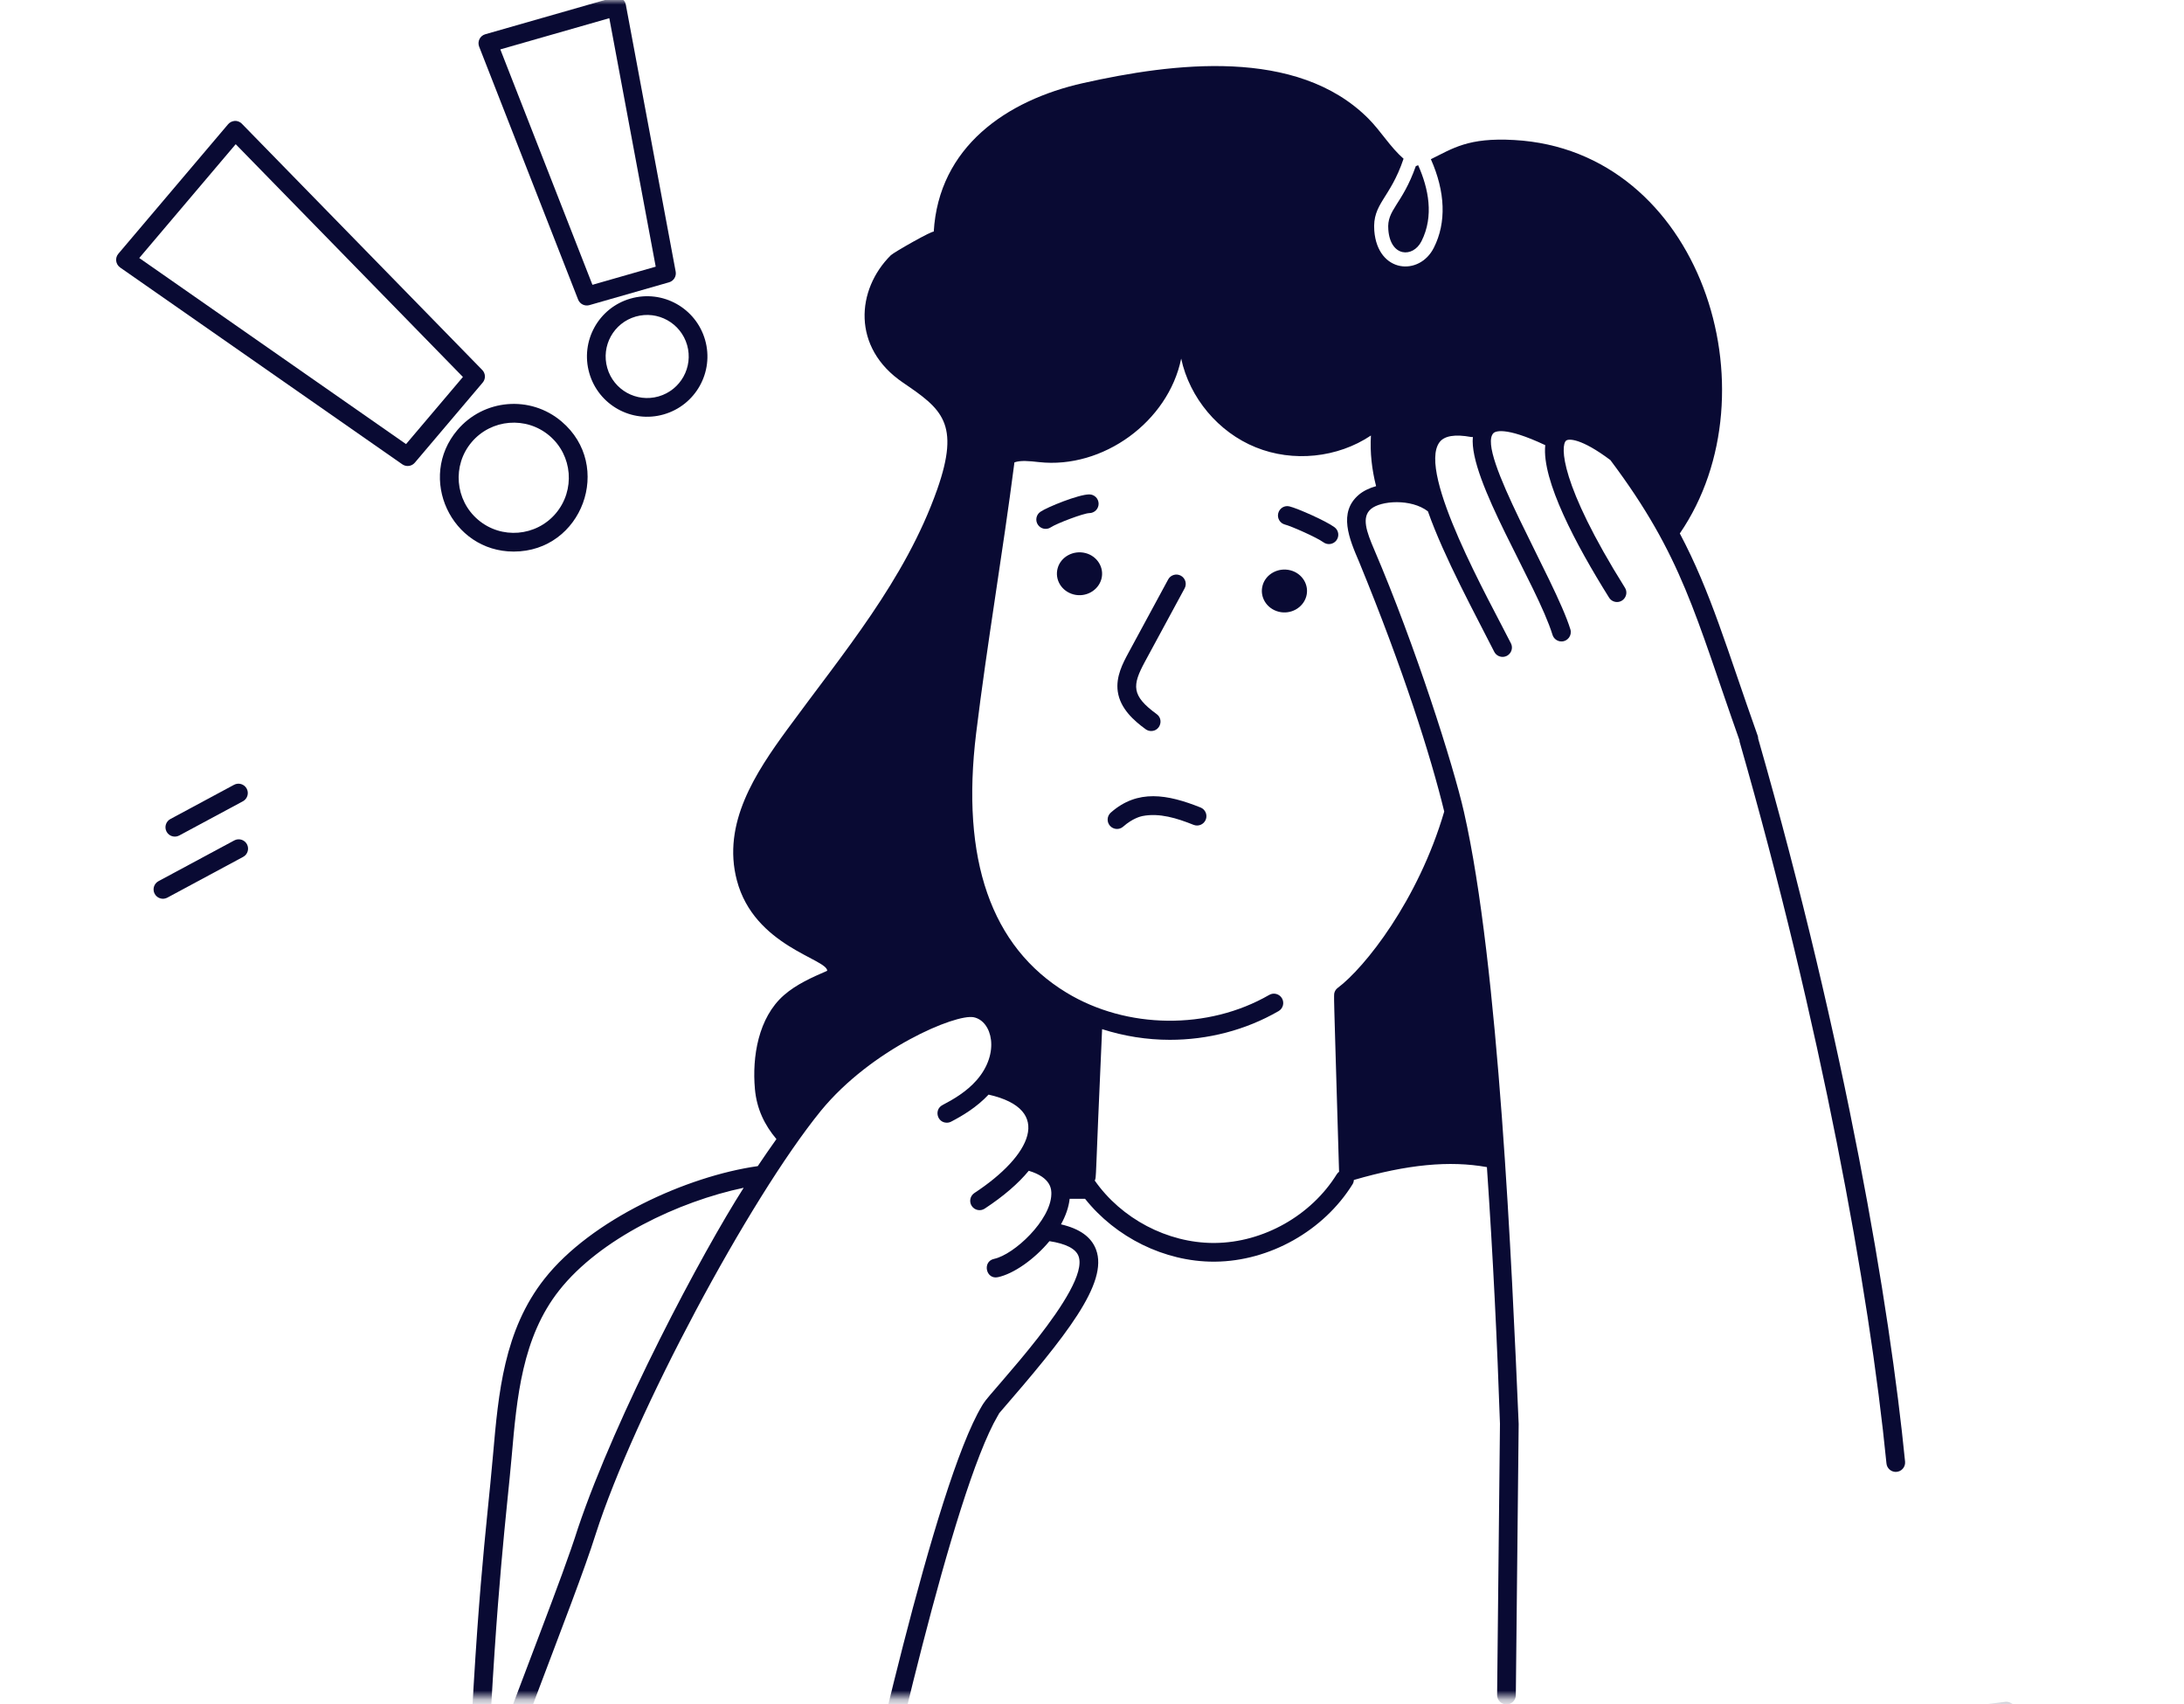<svg width="241" height="188" viewBox="0 0 241 188" fill="none" xmlns="http://www.w3.org/2000/svg">
<mask id="mask0_437_15444" style="mask-type:alpha" maskUnits="userSpaceOnUse" x="0" y="0" width="241" height="188">
<rect width="241" height="187.264" fill="#D9D9D9"/>
</mask>
<g mask="url(#mask0_437_15444)">
<path d="M156.242 18.326H156.232C154.722 22.611 153.01 23.111 153.198 25.332C153.422 28.381 155.922 28.451 156.851 26.622C158.265 23.836 157.625 20.771 156.49 18.223C156.397 18.264 156.315 18.295 156.242 18.326Z" fill="#090A33"/>
<path d="M141.802 57.87C142.478 58.038 145.323 59.297 146.033 59.822C146.494 60.162 147.139 60.06 147.476 59.604C147.815 59.145 147.717 58.499 147.258 58.161C146.306 57.459 143.201 56.091 142.302 55.867C141.746 55.722 141.189 56.065 141.051 56.618C140.912 57.172 141.248 57.731 141.802 57.87Z" fill="#090A33"/>
<path d="M115.964 58.167C116.576 57.755 119.554 56.619 120.2 56.605C120.77 56.603 121.231 56.141 121.23 55.572C121.229 55.002 120.767 54.541 120.198 54.541H120.196C119.032 54.542 115.608 55.917 114.809 56.458C114.337 56.776 114.212 57.418 114.532 57.89C114.851 58.364 115.495 58.486 115.964 58.167L115.964 58.167Z" fill="#090A33"/>
<path d="M119.776 61.011C118.435 60.672 117.065 61.424 116.714 62.67C116.356 63.942 117.149 65.243 118.489 65.582C119.802 65.916 121.174 65.163 121.532 63.892C121.883 62.645 121.09 61.344 119.776 61.011L119.776 61.011Z" fill="#090A33"/>
<path d="M141.102 67.484C142.416 67.818 143.787 67.065 144.145 65.793C144.496 64.546 143.704 63.246 142.39 62.913C141.05 62.573 139.679 63.325 139.328 64.573C138.97 65.844 139.763 67.144 141.103 67.484H141.102Z" fill="#090A33"/>
<path d="M123.942 91.19C124.975 90.277 125.883 90.06 126.055 90.026C127.945 89.65 129.89 90.268 131.712 90.996C132.242 91.206 132.84 90.949 133.053 90.42C133.265 89.89 133.006 89.29 132.478 89.079C128.826 87.622 125.534 87.03 122.575 89.643C122.148 90.02 122.108 90.672 122.485 91.1C122.863 91.527 123.515 91.568 123.942 91.191L123.942 91.19Z" fill="#090A33"/>
<path d="M126.419 80.445C126.604 80.579 126.816 80.644 127.027 80.644C128.021 80.644 128.443 79.367 127.636 78.778C124.834 76.734 124.919 75.621 126.344 72.99L130.72 64.906C130.991 64.405 130.805 63.779 130.302 63.507C129.8 63.237 129.175 63.422 128.904 63.924L124.529 72.007C123.928 73.118 123.105 74.639 123.344 76.293C123.617 78.183 125.131 79.505 126.419 80.445Z" fill="#090A33"/>
<path d="M45.773 51.043L53.265 42.204C53.61 41.797 53.588 41.197 53.217 40.816L26.694 13.655C26.199 13.148 25.502 13.312 25.168 13.708L13.059 27.994C12.663 28.459 12.761 29.162 13.255 29.508L44.395 51.223C44.834 51.528 45.431 51.448 45.773 51.043V51.043ZM26.009 15.908L51.083 41.586L44.806 48.992L15.367 28.463L26.009 15.908Z" fill="#090A33"/>
<path d="M56.685 60.847C64.242 60.847 67.735 51.385 61.963 46.493C58.505 43.562 53.368 44.023 50.473 47.44C46.008 52.707 49.787 60.847 56.685 60.847ZM52.047 48.775C54.217 46.214 58.068 45.896 60.629 48.067C63.185 50.233 63.497 54.079 61.326 56.641C59.158 59.194 55.318 59.511 52.763 57.346C50.202 55.176 49.881 51.33 52.047 48.775Z" fill="#090A33"/>
<path d="M65.039 33.661L73.828 31.143C74.341 30.997 74.657 30.485 74.559 29.962L69.058 0.513C68.946 -0.082 68.342 -0.459 67.759 -0.289L53.55 3.778C52.963 3.946 52.653 4.582 52.873 5.146L63.793 33.045C63.986 33.539 64.525 33.809 65.039 33.661ZM67.237 2.007L72.357 29.418L65.374 31.419L55.21 5.45L67.237 2.006V2.007Z" fill="#090A33"/>
<path d="M73.24 45.716C76.765 44.708 78.817 41.032 77.806 37.502C76.804 33.996 73.141 31.919 69.581 32.938C66.059 33.945 64.013 37.621 65.029 41.161C66.031 44.666 69.696 46.734 73.24 45.716H73.24ZM70.149 34.922C72.58 34.225 75.124 35.632 75.823 38.071C76.514 40.488 75.117 43.032 72.671 43.733C70.234 44.427 67.709 43.023 67.011 40.592C66.314 38.158 67.711 35.622 70.149 34.922L70.149 34.922Z" fill="#090A33"/>
<path d="M265.581 217.281C266.659 216.857 266.326 215.301 265.209 215.301C265.199 215.301 265.113 215.309 264.97 215.326L246.383 204.723C246.363 204.712 246.341 204.713 246.322 204.703C246.545 204.373 246.787 204.04 247.065 203.701C247.558 203.099 247.168 202.24 246.709 201.979L221.904 187.873C221.711 187.764 221.485 187.719 221.268 187.747C186.179 192.123 184.386 192.215 183.929 192.493C183.614 192.681 183.425 193.023 183.429 193.389L183.567 204.804C183.571 205.165 183.763 205.497 184.075 205.681L187.961 207.972L187.625 218.488C187.612 218.868 187.81 219.223 188.138 219.414L195.69 223.8L194.63 224.377L164.512 221.345C164.76 221.217 165.013 221.09 165.259 220.962C166.083 220.532 165.961 219.319 165.075 219.058C104.068 201.161 107.633 201.827 106.931 202.194C103.295 204.089 99.507 205.952 95.59 207.786C97.725 198.099 105.106 164.693 110.106 156.176L110.108 156.177C110.212 156.024 110.194 156.009 110.256 155.906C117.618 147.406 122.336 141.555 120.946 137.847C120.426 136.461 119.151 135.548 117.078 135.066C117.587 134.149 117.93 133.195 118.034 132.25H119.736C123.12 136.511 128.508 139.184 133.935 139.184C133.982 139.184 134.031 139.183 134.078 139.183C140.109 139.13 146.069 135.773 149.26 130.63C149.35 130.485 149.388 130.327 149.4 130.169C155.284 128.454 159.97 128.01 164.078 128.752C164.743 138.432 165.223 148.331 165.518 157.06L165.204 186.982C165.198 187.552 165.655 188.019 166.225 188.025H166.236C166.801 188.025 167.262 187.571 167.268 187.004C167.269 186.9 167.586 157.196 167.582 157.091C166.834 139.835 165.393 106.472 161.545 89.575C160.378 84.431 156.193 71.264 151.639 60.623C150.787 58.64 150.218 57.052 151.281 56.15C152.376 55.224 155.718 54.984 157.567 56.409C159.358 61.491 162.816 67.805 164.884 71.898C165.066 72.257 165.429 72.465 165.806 72.465C166.567 72.465 167.075 71.658 166.726 70.968C164.402 66.352 156.354 52.153 158.844 48.79C159.375 48.075 160.551 47.879 162.339 48.209C162.403 48.221 162.464 48.206 162.527 48.205C162.06 52.949 169.589 64.449 171.317 70.034C171.454 70.478 171.861 70.762 172.303 70.762C172.992 70.762 173.495 70.093 173.288 69.426C171.583 63.908 162.844 49.777 164.799 47.781C164.952 47.625 165.956 46.965 170.516 49.107C170.111 52.97 173.905 60.094 177.558 65.928C177.754 66.242 178.09 66.413 178.434 66.413C179.23 66.413 179.742 65.528 179.307 64.834C172.08 53.292 172.2 49.153 172.811 48.613C173.093 48.366 174.497 48.351 177.708 50.759C177.711 50.763 177.712 50.768 177.715 50.772C185.668 61.369 187.041 67.822 191.95 81.672C191.957 81.724 191.948 81.774 191.962 81.826C200.854 112.794 206.274 142.268 208.168 161.445C208.22 161.976 208.67 162.375 209.194 162.375C209.805 162.375 210.281 161.846 210.221 161.241C208.55 144.315 203.702 115.245 194.011 81.486C194.006 81.388 194.004 81.29 193.969 81.193C190.55 71.577 188.798 65.333 185.364 58.848C196.06 43.256 187.685 16.577 167.078 15.446C162 15.152 160.301 16.385 157.893 17.562C159.493 21.153 159.627 24.548 158.224 27.324C156.64 30.492 152.021 30.146 151.65 25.456C151.424 22.434 153.39 21.951 154.88 17.51C153.394 16.21 152.403 14.497 151 13.083C143.105 5.169 129.371 6.964 119.536 9.162C111.043 11.061 103.582 16.221 103.036 25.57C103.056 25.322 98.65 27.819 98.299 28.16C94.497 31.933 93.951 38.351 99.65 42.215C103.882 45.094 106.002 46.656 103.416 53.999C99.877 64.009 93.056 72.007 86.885 80.448C83.366 85.257 79.662 90.85 81.312 97.114C83.223 104.386 91.281 105.779 91.281 107.093C89.599 107.825 87.886 108.579 86.503 109.786C83.676 112.263 82.984 116.586 83.304 120.137C83.503 122.376 84.403 124.148 85.677 125.661C84.97 126.653 84.282 127.648 83.618 128.643C75.823 129.745 65.233 134.536 60.081 141.075C55.61 146.739 55 153.703 54.41 160.438C53.651 169.141 52.53 176.074 51.466 202.283C51.16 203.188 49.466 208.266 49.258 209.194C47.682 213.509 47.066 217.843 47.278 223.109C-1.372 231.658 1.504 231.066 1.095 231.243C0.398 231.201 -0.127 231.833 0.027 232.501L2.458 243.065C2.586 243.621 3.136 243.968 3.696 243.839C4.251 243.711 4.598 243.157 4.47 242.601L2.371 233.483L119.682 252.499L119.946 259.834C119.967 260.392 120.424 260.829 120.976 260.829C120.989 260.829 121.001 260.829 121.014 260.828C121.584 260.807 122.029 260.329 122.008 259.759L121.737 252.258C124.757 251.489 106.253 256.202 180.094 237.395C180.39 240.796 179.803 243.598 178.294 245.918C177.879 246.552 178.273 247.409 179.03 247.504L222.875 252.983C223.088 253.008 223.291 252.97 223.472 252.878L256.688 235.895C257.03 235.719 257.247 235.369 257.25 234.986L257.274 232.598L264.877 231.558C266.108 231.965 266.714 230.277 265.796 229.63C263.432 225.962 263.362 221.914 265.581 217.281H265.581ZM221.408 235.428L220.941 223.88C226.443 223.067 255.006 218.851 263.153 217.668C261.408 222.007 261.498 226.032 263.425 229.671C258.646 230.326 270.549 228.695 221.408 235.428ZM245.361 206.515L261.642 215.803C252.08 217.198 225.326 221.147 220.495 221.86L216.742 219.63L247.333 215.299C248.376 215.151 248.562 213.697 247.544 213.32C245.113 211.187 244.386 208.973 245.348 206.505C245.353 206.507 245.355 206.513 245.36 206.515H245.361ZM210.774 218.39L211.19 208.602L244.205 204.184C242.221 207.521 242.446 210.711 244.878 213.561C233.33 215.196 227.5 216.021 210.774 218.389V218.39ZM243.026 202.259L210.777 206.575C210.751 206.557 210.73 206.533 210.701 206.518L187.697 193.967L221.181 189.836L243.026 202.258V202.259ZM185.513 195.128L208.948 207.913C208.978 208.071 209.046 208.207 209.136 208.329L208.733 217.823L185.623 204.198L185.514 195.128H185.513ZM189.987 209.166L209.167 220.474C209.492 220.667 209.765 220.619 210.026 220.58L213.481 220.091L218.851 223.283L219.329 235.114C219.214 235.047 191.601 219.037 189.706 217.938L189.986 209.167L189.987 209.166ZM219.142 237.39C219.373 237.525 219.651 237.569 219.93 237.493C220.357 237.729 220.008 237.699 224.907 237.034L223.103 238.052L183.577 232.736C186.364 231.22 176.312 236.687 197.777 225.011C229.274 243.261 215.568 235.319 219.142 237.39V237.39ZM107.515 204.216L162.021 220.308C145.409 228.757 127.039 235.827 109.522 241.5L50.883 227.558C66.77 222.3 81.366 216.614 94.483 210.579C94.488 210.577 94.493 210.574 94.498 210.572C99.014 208.493 103.357 206.375 107.514 204.217L107.515 204.216ZM130.341 39.562C131.27 43.897 134.448 47.684 138.566 49.345C142.673 51.017 147.595 50.512 151.28 48.045C151.168 49.919 151.381 51.804 151.849 53.63C151.096 53.842 150.436 54.162 149.948 54.576C147.648 56.526 148.876 59.426 149.987 62.012C154.866 73.892 157.876 83.397 159.368 89.525C156.502 99.308 150.613 106.741 147.606 108.99C147.316 109.208 147.191 109.55 147.214 109.888C147.181 110.265 147.454 118.421 147.762 129.219C147.762 129.234 147.771 129.246 147.771 129.261C147.67 129.337 147.578 129.428 147.507 129.543C144.679 134.1 139.401 137.074 134.059 137.12C134.017 137.12 133.976 137.121 133.933 137.121C128.819 137.121 123.741 134.44 120.802 130.233C120.998 129.838 120.837 130.719 121.615 113.533C124.032 114.309 126.56 114.71 129.091 114.71C133.259 114.71 137.427 113.656 141.087 111.543C141.581 111.258 141.75 110.627 141.465 110.133C141.179 109.639 140.546 109.47 140.055 109.756C133.32 113.645 124.328 113.543 117.679 109.502C109.364 104.449 106.012 94.82 107.716 80.882C108.931 70.945 110.637 61.118 111.941 51.005C112.638 50.77 113.506 50.849 114.644 50.977C121.703 51.761 128.915 46.519 130.34 39.564L130.341 39.562ZM56.468 160.617C57.031 154.185 57.614 147.534 61.702 142.353C66.197 136.649 74.902 132.536 82.064 131.031C77.434 138.279 68.037 155.954 63.772 168.601C62.051 174.079 57.75 184.703 53.827 195.563C54.792 174.964 55.917 166.896 56.468 160.617ZM51.29 209.561C55.454 195.713 63.306 176.971 65.737 169.231C69.977 156.016 82.672 132.262 90.58 122.542C96.181 115.704 105.493 111.81 107.453 112.221C109.466 112.635 110.398 116.14 107.783 119.148C106.664 120.434 105.177 121.296 104.005 121.905C103.05 122.401 103.403 123.853 104.481 123.853C104.642 123.853 104.804 123.816 104.956 123.737C106.211 123.085 107.783 122.149 109.087 120.754C116.333 122.389 113.758 127.516 107.526 131.608C107.049 131.921 106.917 132.561 107.229 133.037C107.544 133.517 108.187 133.644 108.658 133.334C110.741 131.966 112.369 130.558 113.521 129.157C116.046 129.908 116.024 131.278 116.014 131.738C115.95 134.618 111.913 138.399 109.695 138.875C108.365 139.162 108.791 141.19 110.129 140.893C111.827 140.528 114.117 138.952 115.804 136.921C117.623 137.201 118.706 137.754 119.013 138.571C120.357 142.155 109.188 153.653 108.552 154.781C108.443 154.93 108.44 154.958 108.354 155.093C103.139 163.765 95.416 198.901 93.234 208.881C85.136 212.594 76.474 216.175 67.287 219.605L49.333 222.748C49.053 214.619 51.053 210.599 51.29 209.561H51.29ZM120.272 250.504L7.329 232.199L55.837 223.706C52.86 224.73 49.839 225.74 46.766 226.733C45.777 227.052 45.832 228.479 46.844 228.718L109.326 243.575C109.501 243.617 109.695 243.613 109.882 243.552C129.071 237.351 146.27 230.469 161.1 223.075L191.405 226.127L179.819 232.43C179.252 232.737 179.074 233.52 179.567 234.04C179.662 234.46 179.747 234.894 179.825 235.34C104.721 254.463 123.25 249.745 120.272 250.504V250.504ZM255.193 234.341L222.815 250.896L180.816 245.649C182.514 242.184 182.496 238.355 181.787 234.577L223.172 240.144C223.389 240.174 223.616 240.134 223.818 240.021L230.459 236.268L255.208 232.881L255.193 234.34V234.341Z" fill="#090A33"/>
<path d="M27.25 93.133C26.98 92.631 26.352 92.444 25.852 92.713L17.49 97.207C16.988 97.477 16.8 98.103 17.07 98.605C17.342 99.111 17.971 99.292 18.467 99.025L26.829 94.53C27.332 94.26 27.52 93.635 27.25 93.133Z" fill="#090A33"/>
<path d="M19.779 92.17L26.801 88.396C27.304 88.126 27.492 87.5 27.222 86.998C26.952 86.496 26.325 86.309 25.824 86.578L18.802 90.352C18.3 90.622 18.112 91.248 18.382 91.749C18.654 92.256 19.284 92.436 19.779 92.17Z" fill="#090A33"/>
</g>
</svg>
